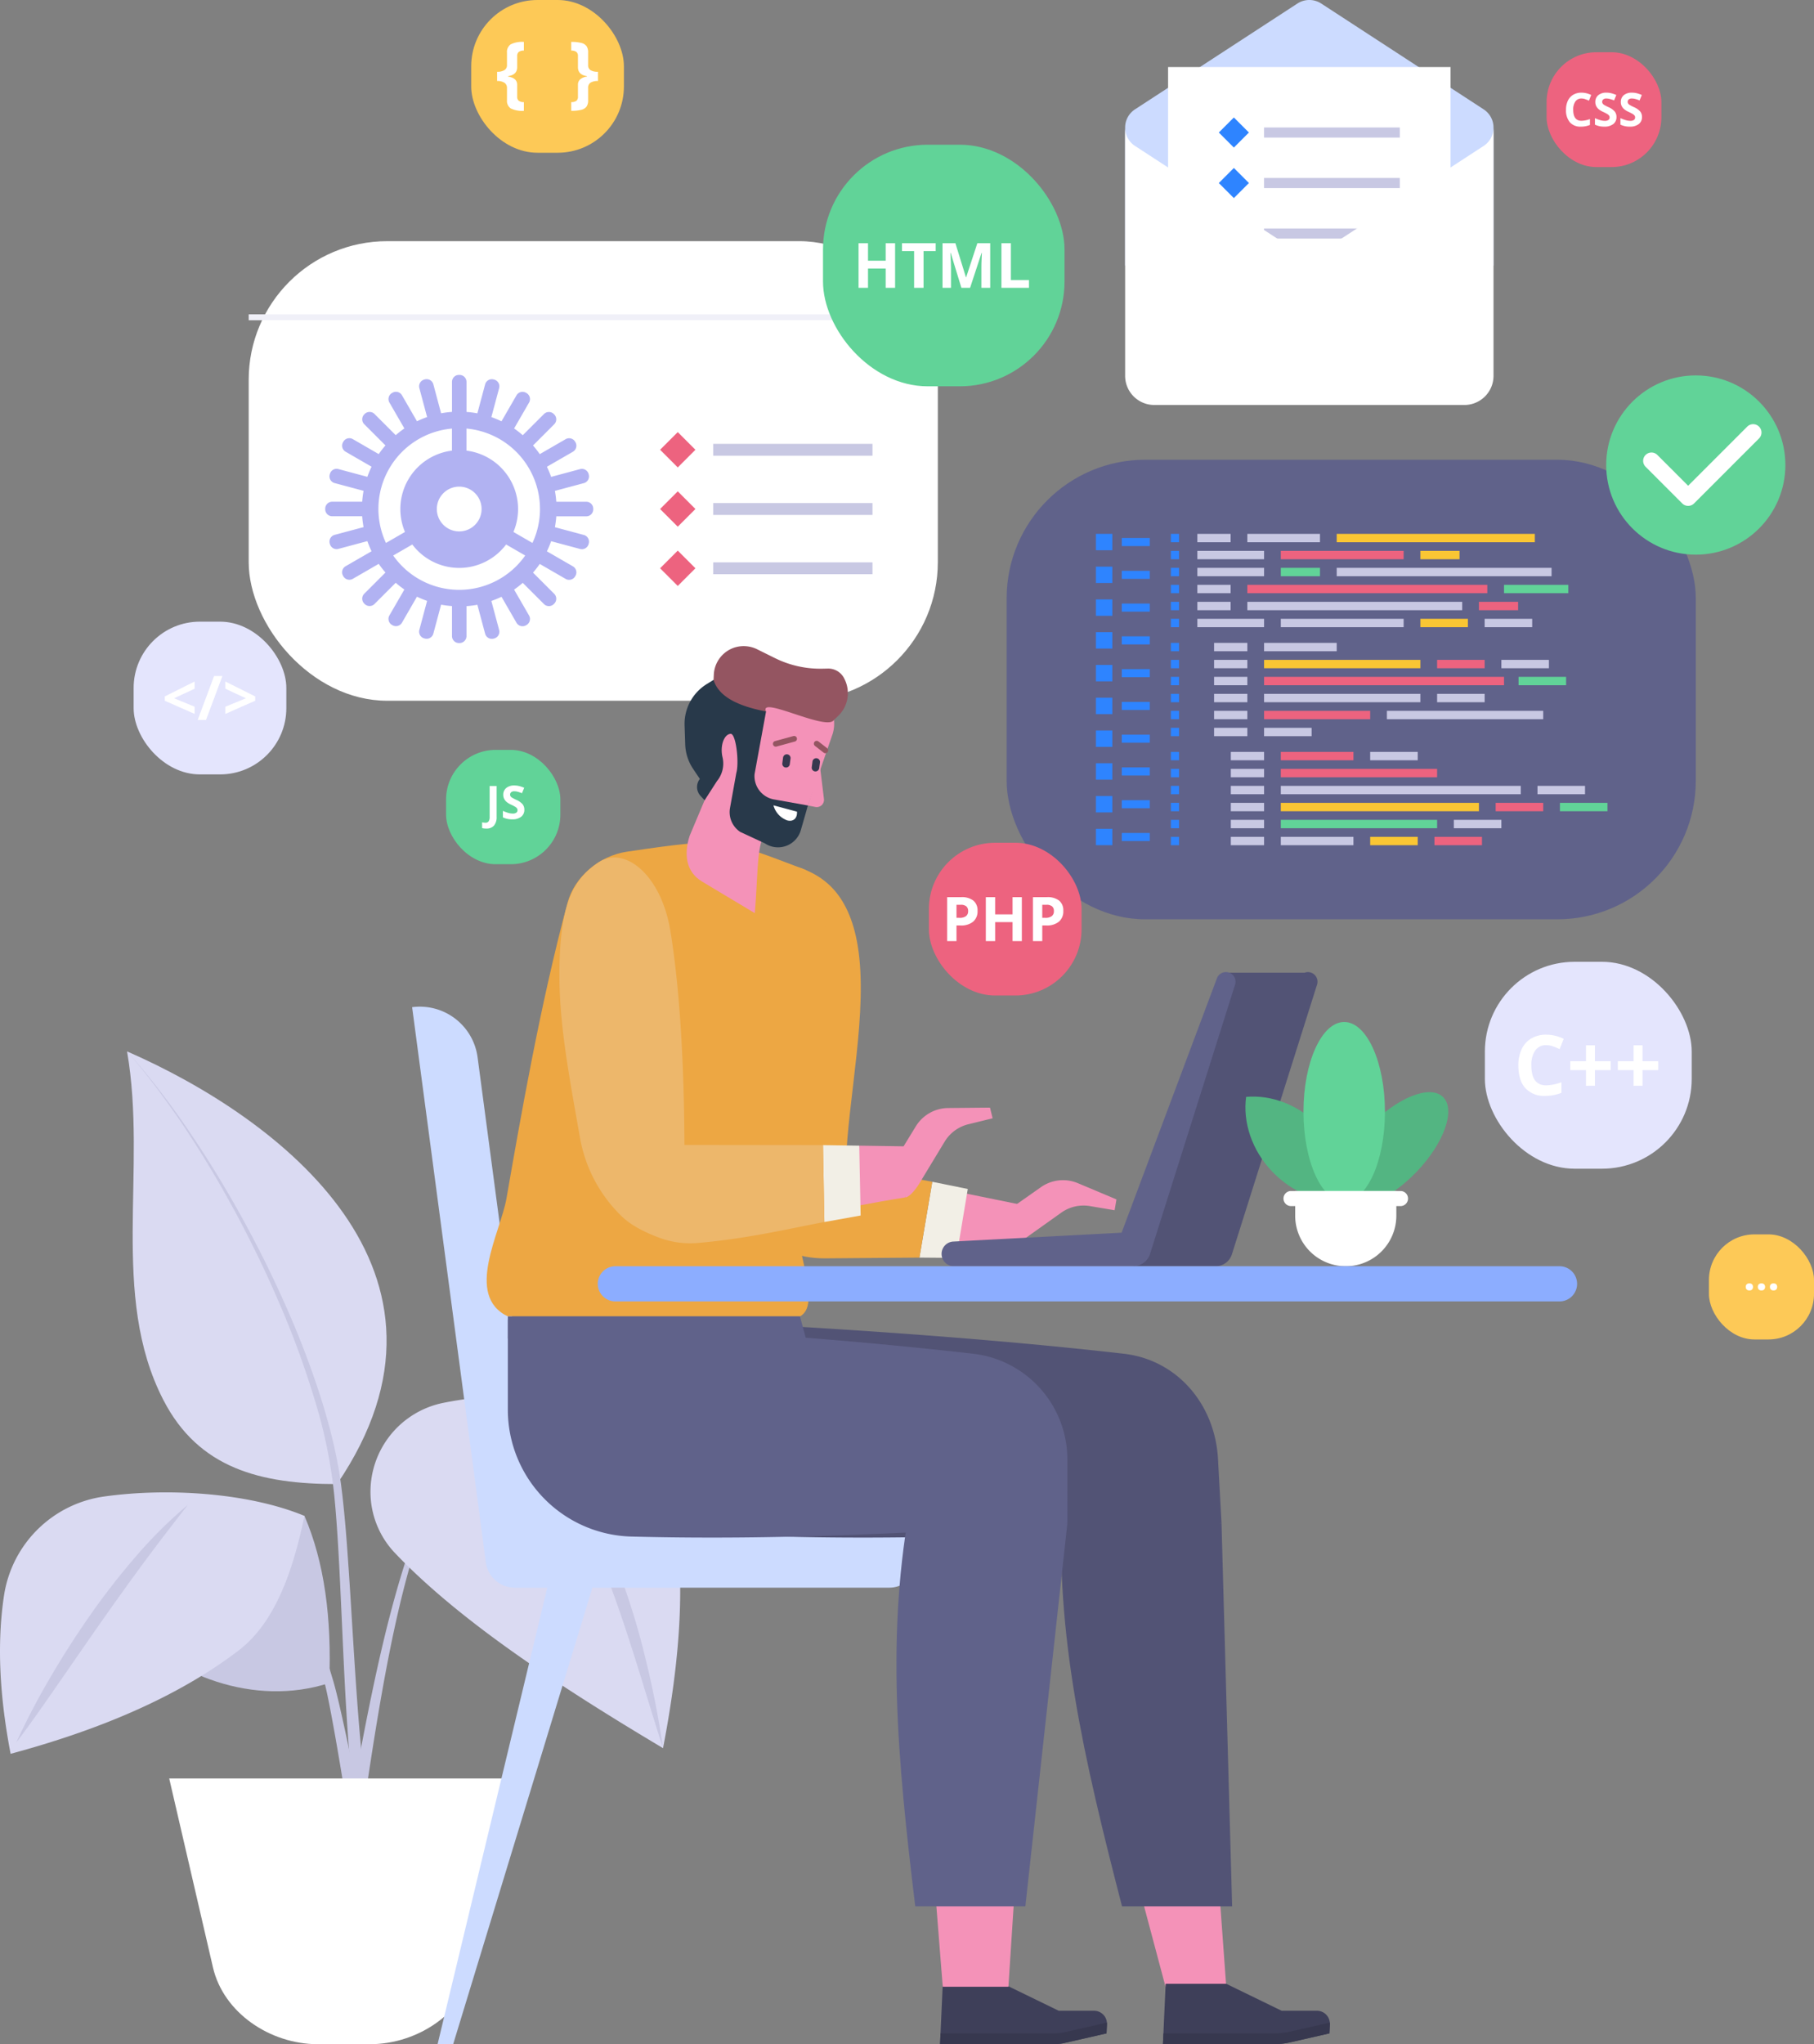 <svg xmlns="http://www.w3.org/2000/svg" width="553.35" height="623.354" viewBox="0 0 553.35 623.354">
  <rect x="0" y="0" width="553.35" height="623.354" fill="#808080" stroke="none"/>
  <g id="Group_2071" data-name="Group 2071" transform="translate(-866.385 -125.028)">
    <g id="Group_2032" data-name="Group 2032" transform="translate(866.385 445.64)">
      <path id="Path_7702" data-name="Path 7702" d="M1140.06,1338.278c1.863-10.178,3.77-20.362,5.9-30.505s4.48-20.25,7.314-30.233c1.419-4.99,2.958-9.949,4.7-14.84a144.239,144.239,0,0,1,5.935-14.4c1.13-2.338,2.354-4.634,3.688-6.864a58.82,58.82,0,0,1,4.4-6.429c.8-1.026,1.665-2,2.548-2.947a36.392,36.392,0,0,1,2.842-2.663,27.625,27.625,0,0,1,3.156-2.271,23.691,23.691,0,0,1,3.47-1.733,23.662,23.662,0,0,0-3.4,1.837,27.472,27.472,0,0,0-3.062,2.354,36.026,36.026,0,0,0-2.731,2.726c-.844.971-1.673,1.956-2.429,3a58.169,58.169,0,0,0-4.152,6.5c-1.25,2.248-2.389,4.559-3.435,6.91a143.089,143.089,0,0,0-5.429,14.454c-1.573,4.906-2.944,9.876-4.2,14.876-2.5,10-4.51,20.127-6.318,30.287s-3.38,20.369-4.917,30.591Z" transform="translate(-1032.336 -1112.882)" fill="#c8c8e3"/>
      <path id="Path_7703" data-name="Path 7703" d="M1212.762,1207.52a109.059,109.059,0,0,0-36.989,1,27.679,27.679,0,0,0-22.147,30c.013.125.027.249.042.374a27.035,27.035,0,0,0,7.326,15.48c19.324,20.31,49.019,39.978,81.726,59.458,5.451-28.295,7.345-54.466,2.285-76.481A38.969,38.969,0,0,0,1212.762,1207.52Z" transform="translate(-1040.466 -1101.363)" fill="#dadaf2"/>
      <path id="Path_7704" data-name="Path 7704" d="M1251.732,1225.4q.847.314,1.694.644l.849.329.824.385,1.645.792,1.591.9.8.452.763.505,1.526,1.021,1.465,1.106c.49.369.982.738,1.44,1.144a61.935,61.935,0,0,1,9.958,10.794,97.02,97.02,0,0,1,7.661,12.5c.565,1.081,1.122,2.167,1.636,3.271s1.057,2.2,1.547,3.309.994,2.222,1.453,3.347.946,2.24,1.382,3.373a221.771,221.771,0,0,1,8.726,27.693,287.764,287.764,0,0,1,5.616,28.4c-2.982-9.184-5.688-18.411-8.594-27.553-2.886-9.145-5.906-18.227-9.407-27.089a149.158,149.158,0,0,0-12.56-25.492,71.737,71.737,0,0,0-8.723-11.132c-.4-.442-.827-.845-1.257-1.252l-1.29-1.223-1.358-1.147-.68-.578-.709-.54-1.423-1.083-1.493-.99-.745-.505-.777-.453Q1252.512,1225.864,1251.732,1225.4Z" transform="translate(-1100.052 -1112.882)" fill="#c8c8e3"/>
      <path id="Path_7705" data-name="Path 7705" d="M1018.35,1299.388c6.084,14.065,8.368,31.247,7.56,50.967-22.915,7.438-48.015-2.466-62.069-18.207Z" transform="translate(-925.481 -1157.75)" fill="#c8c8e3"/>
      <path id="Path_7706" data-name="Path 7706" d="M1057.233,1382.849c-1.445-8.9-2.934-17.826-4.645-26.664-.441-2.2-.881-4.412-1.416-6.556l-.853-3.26c-.285-1.087-.6-2.163-.906-3.245-1.245-4.315-2.636-8.588-4.248-12.775a98.333,98.333,0,0,0-5.6-12.211c-.56-.968-1.093-1.955-1.7-2.894-.3-.472-.582-.957-.895-1.419l-.941-1.388a48.888,48.888,0,0,0-4.188-5.227,29.751,29.751,0,0,0-10.86-7.651,23.4,23.4,0,0,0-6.535-1.492,26.01,26.01,0,0,0-6.736.356,26.136,26.136,0,0,1,6.751-.6,23.741,23.741,0,0,1,6.689,1.275,26.615,26.615,0,0,1,6.113,3.066,35.945,35.945,0,0,1,5.285,4.363,49.935,49.935,0,0,1,4.477,5.189l1.012,1.383c.337.462.643.943.966,1.415.654.938,1.232,1.921,1.839,2.888a100,100,0,0,1,6.149,12.208c1.789,4.19,3.357,8.469,4.776,12.793.344,1.084.708,2.163,1.036,3.251l.982,3.267c.641,2.221,1.164,4.431,1.691,6.643,2.049,8.848,3.859,17.707,5.635,26.6Z" transform="translate(-952.08 -1156.785)" fill="#c8c8e3"/>
      <path id="Path_7707" data-name="Path 7707" d="M959.254,1288.351c-3.669,17.694-9.29,32.812-20.116,41.066-18.663,14.229-42.524,24.215-69.516,31.487-3.3-17.193-4.272-33.432-2-48.344a35.907,35.907,0,0,1,30.605-30.128C917.7,1279.721,942.24,1281.318,959.254,1288.351Z" transform="translate(-866.385 -1146.712)" fill="#dadaf2"/>
      <path id="Path_7708" data-name="Path 7708" d="M931.248,1290.888c-4.629,5.923-9.171,11.814-13.588,17.8s-8.741,12.031-13.013,18.123-8.5,12.221-12.748,18.353-8.519,12.266-13.041,18.273a224.106,224.106,0,0,1,10.431-19.936q5.677-9.71,12.137-18.949a220.872,220.872,0,0,1,13.828-17.792A137.519,137.519,0,0,1,931.248,1290.888Z" transform="translate(-873.948 -1152.595)" fill="#c8c8e3"/>
      <path id="Path_7709" data-name="Path 7709" d="M1028.907,1071.494c-23.36,0-42.225-4.759-52.991-25.664-16.425-31.891-4.817-70.161-11.066-106.279C1011.467,959.9,1072.876,1006.838,1028.907,1071.494Z" transform="translate(-926.092 -939.552)" fill="#dadaf2"/>
      <path id="Path_7710" data-name="Path 7710" d="M964.85,939.552c3.4,3.754,6.62,7.663,9.719,11.667s6.084,8.1,8.932,12.29,5.611,8.437,8.267,12.752,5.2,8.7,7.668,13.126q3.674,6.656,7.09,13.453,3.387,6.809,6.495,13.757a275.453,275.453,0,0,1,10.893,28.434c1.534,4.847,2.912,9.75,4.053,14.718l.8,3.74.7,3.765c.211,1.26.388,2.527.584,3.791.172,1.264.313,2.527.471,3.791.572,5.055,1.026,10.113,1.4,15.17s.716,10.113,1.034,15.167c.636,10.108,1.219,20.21,1.937,30.292s1.571,20.145,2.816,30.129l-3.909.466c-2.162-20.253-2.832-40.512-3.792-60.725-.235-5.053-.485-10.1-.786-15.145s-.662-10.077-1.146-15.088a149.753,149.753,0,0,0-6.045-29.491,273.714,273.714,0,0,0-10.366-28.424q-2.979-6.964-6.246-13.8-3.293-6.826-6.849-13.524-3.586-6.68-7.436-13.215-3.871-6.521-8.044-12.859c-2.775-4.228-5.694-8.361-8.719-12.415S968.184,943.361,964.85,939.552Z" transform="translate(-926.092 -939.552)" fill="#c8c8e3"/>
      <path id="Path_7711" data-name="Path 7711" d="M1058.757,1583.862H1042.9c-14.694,0-28.839-9.639-32.025-23.394l-13.35-57.626h106.6l-13.349,57.626C1087.6,1574.223,1073.451,1583.862,1058.757,1583.862Z" transform="translate(-945.907 -1281.12)" fill="#fff"/>
    </g>
    <g id="Group_2056" data-name="Group 2056" transform="translate(907.151 125.028)">
      <g id="Group_2034" data-name="Group 2034" transform="translate(35.097 73.541)">
        <rect id="Rectangle_988" data-name="Rectangle 988" width="210.215" height="140.143" rx="42.267" transform="translate(210.215 140.143) rotate(180)" fill="#fff"/>
        <rect id="Rectangle_989" data-name="Rectangle 989" width="210.214" height="1.807" transform="translate(0 22.311)" fill="#f0f0f8"/>
        <path id="Path_7712" data-name="Path 7712" d="M1198.029,454.16h-9.153a29.734,29.734,0,0,0-.422-3.319l8.827-2.365a2.124,2.124,0,0,0,1.5-2.6l-.046-.172a2.124,2.124,0,0,0-2.6-1.5l-8.836,2.368a29.472,29.472,0,0,0-1.284-3.089l7.926-4.576a2.123,2.123,0,0,0,.777-2.9l-.089-.155a2.123,2.123,0,0,0-2.9-.777l-7.9,4.564a29.762,29.762,0,0,0-2.053-2.645l6.468-6.468a2.123,2.123,0,0,0,0-3l-.126-.126a2.123,2.123,0,0,0-3,0l-6.468,6.468a29.8,29.8,0,0,0-2.645-2.054l4.563-7.9a2.123,2.123,0,0,0-.777-2.9l-.155-.089a2.123,2.123,0,0,0-2.9.777l-4.576,7.926a29.388,29.388,0,0,0-3.089-1.283l2.368-8.837a2.124,2.124,0,0,0-1.5-2.6l-.172-.046a2.123,2.123,0,0,0-2.6,1.5l-2.365,8.827a29.848,29.848,0,0,0-3.319-.422V417.6a2.123,2.123,0,0,0-2.124-2.123h-.179a2.123,2.123,0,0,0-2.123,2.123v9.153a29.852,29.852,0,0,0-3.319.422l-2.365-8.827a2.124,2.124,0,0,0-2.6-1.5l-.173.046a2.124,2.124,0,0,0-1.5,2.6l2.368,8.837a29.484,29.484,0,0,0-3.089,1.283l-4.576-7.926a2.123,2.123,0,0,0-2.9-.777l-.155.089a2.124,2.124,0,0,0-.777,2.9l4.564,7.9a29.792,29.792,0,0,0-2.644,2.054l-6.468-6.468a2.123,2.123,0,0,0-3,0l-.126.126a2.123,2.123,0,0,0,0,3l6.468,6.468a29.836,29.836,0,0,0-2.054,2.645l-7.9-4.564a2.123,2.123,0,0,0-2.9.777l-.089.155a2.123,2.123,0,0,0,.777,2.9l7.926,4.576a29.522,29.522,0,0,0-1.283,3.089l-8.836-2.368a2.124,2.124,0,0,0-2.6,1.5l-.047.172a2.123,2.123,0,0,0,1.5,2.6l8.827,2.365a29.763,29.763,0,0,0-.422,3.319h-9.153a2.124,2.124,0,0,0-2.124,2.124v.179a2.123,2.123,0,0,0,2.124,2.123h9.152a29.766,29.766,0,0,0,.422,3.319l-8.827,2.365a2.124,2.124,0,0,0-1.5,2.6l.047.173a2.124,2.124,0,0,0,2.6,1.5l8.836-2.368a29.514,29.514,0,0,0,1.283,3.089l-7.926,4.576a2.123,2.123,0,0,0-.777,2.9l.089.155a2.123,2.123,0,0,0,2.9.777l7.9-4.564a29.835,29.835,0,0,0,2.054,2.644l-6.468,6.468a2.123,2.123,0,0,0,0,3l.126.126a2.124,2.124,0,0,0,3,0l6.468-6.468a29.79,29.79,0,0,0,2.644,2.054l-4.564,7.9a2.124,2.124,0,0,0,.777,2.9l.155.089a2.123,2.123,0,0,0,2.9-.777l4.576-7.926a29.55,29.55,0,0,0,3.089,1.283l-2.368,8.836a2.124,2.124,0,0,0,1.5,2.6l.173.046a2.124,2.124,0,0,0,2.6-1.5l2.365-8.827a29.759,29.759,0,0,0,3.319.422v9.152a2.123,2.123,0,0,0,2.123,2.124h.179a2.124,2.124,0,0,0,2.124-2.124V485.99a29.755,29.755,0,0,0,3.319-.422l2.365,8.827a2.123,2.123,0,0,0,2.6,1.5l.172-.046a2.124,2.124,0,0,0,1.5-2.6l-2.368-8.836a29.492,29.492,0,0,0,3.089-1.283l4.576,7.926a2.123,2.123,0,0,0,2.9.777l.155-.089a2.123,2.123,0,0,0,.777-2.9l-4.563-7.9a29.794,29.794,0,0,0,2.645-2.054l6.468,6.468a2.124,2.124,0,0,0,3,0l.126-.126a2.123,2.123,0,0,0,0-3l-6.468-6.468a29.761,29.761,0,0,0,2.053-2.644l7.9,4.564a2.123,2.123,0,0,0,2.9-.777l.089-.155a2.123,2.123,0,0,0-.777-2.9l-7.926-4.576a29.463,29.463,0,0,0,1.284-3.089l8.836,2.368a2.124,2.124,0,0,0,2.6-1.5l.046-.173a2.124,2.124,0,0,0-1.5-2.6l-8.827-2.365a29.709,29.709,0,0,0,.422-3.319h9.153a2.123,2.123,0,0,0,2.123-2.123v-.179A2.123,2.123,0,0,0,1198.029,454.16Zm-14.125,2.213a24.506,24.506,0,0,1-2.3,10.346l-5.805-3.352a17.952,17.952,0,0,0-14.327-24.8v-6.73A24.638,24.638,0,0,1,1183.9,456.373Zm-17.819,0a6.826,6.826,0,1,1-6.826-6.826A6.826,6.826,0,0,1,1166.085,456.373Zm-9.038-24.533v6.73a17.951,17.951,0,0,0-14.327,24.8l-5.805,3.352a24.591,24.591,0,0,1,20.132-34.879Zm2.213,49.178a24.6,24.6,0,0,1-20.135-10.464l5.829-3.365a17.9,17.9,0,0,0,28.613,0l5.829,3.365A24.6,24.6,0,0,1,1159.259,481.018Z" transform="translate(-1095.045 -374.694)" fill="#b1b2f2"/>
        <g id="Group_2033" data-name="Group 2033" transform="translate(125.493 58.219)">
          <rect id="Rectangle_990" data-name="Rectangle 990" width="48.59" height="3.614" transform="translate(16.201 3.583)" fill="#c8c8e3"/>
          <rect id="Rectangle_991" data-name="Rectangle 991" width="7.623" height="7.623" transform="translate(0 5.39) rotate(-45)" fill="#ed637f"/>
          <rect id="Rectangle_992" data-name="Rectangle 992" width="48.59" height="3.614" transform="translate(16.201 21.653)" fill="#c8c8e3"/>
          <rect id="Rectangle_993" data-name="Rectangle 993" width="7.623" height="7.623" transform="translate(0 23.46) rotate(-45)" fill="#ed637f"/>
          <rect id="Rectangle_994" data-name="Rectangle 994" width="48.59" height="3.614" transform="translate(16.201 39.723)" fill="#c8c8e3"/>
          <rect id="Rectangle_995" data-name="Rectangle 995" width="7.623" height="7.623" transform="translate(0 41.53) rotate(-45)" fill="#ed637f"/>
        </g>
      </g>
      <g id="Group_2036" data-name="Group 2036" transform="translate(266.308 140.194)">
        <rect id="Rectangle_996" data-name="Rectangle 996" width="210.215" height="140.143" rx="42.267" fill="#60628a"/>
        <g id="Group_2035" data-name="Group 2035" transform="translate(27.24 22.602)">
          <rect id="Rectangle_997" data-name="Rectangle 997" width="10.145" height="2.552" transform="translate(30.932)" fill="#c8c8e3"/>
          <rect id="Rectangle_998" data-name="Rectangle 998" width="22.157" height="2.552" transform="translate(46.181)" fill="#c8c8e3"/>
          <rect id="Rectangle_999" data-name="Rectangle 999" width="20.353" height="2.552" transform="translate(30.932 5.181)" fill="#c8c8e3"/>
          <rect id="Rectangle_1000" data-name="Rectangle 1000" width="37.469" height="2.552" transform="translate(56.389 5.181)" fill="#ed637f"/>
          <rect id="Rectangle_1001" data-name="Rectangle 1001" width="20.353" height="2.552" transform="translate(30.932 10.362)" fill="#c8c8e3"/>
          <rect id="Rectangle_1002" data-name="Rectangle 1002" width="11.95" height="2.552" transform="translate(56.389 10.362)" fill="#61d398"/>
          <rect id="Rectangle_1003" data-name="Rectangle 1003" width="11.95" height="2.552" transform="translate(98.962 5.181)" fill="#fac634"/>
          <rect id="Rectangle_1004" data-name="Rectangle 1004" width="19.606" height="2.552" transform="translate(124.482 15.542)" fill="#61d398"/>
          <rect id="Rectangle_1005" data-name="Rectangle 1005" width="11.95" height="2.552" transform="translate(116.826 20.723)" fill="#ed637f"/>
          <rect id="Rectangle_1006" data-name="Rectangle 1006" width="10.145" height="2.552" transform="translate(30.932 15.542)" fill="#c8c8e3"/>
          <rect id="Rectangle_1007" data-name="Rectangle 1007" width="73.196" height="2.552" transform="translate(46.181 15.542)" fill="#ed637f"/>
          <rect id="Rectangle_1008" data-name="Rectangle 1008" width="10.145" height="2.552" transform="translate(30.932 20.723)" fill="#c8c8e3"/>
          <rect id="Rectangle_1009" data-name="Rectangle 1009" width="65.54" height="2.552" transform="translate(46.181 20.723)" fill="#c8c8e3"/>
          <rect id="Rectangle_1010" data-name="Rectangle 1010" width="65.54" height="2.552" transform="translate(73.443 10.362)" fill="#c8c8e3"/>
          <rect id="Rectangle_1011" data-name="Rectangle 1011" width="20.353" height="2.552" transform="translate(30.932 25.904)" fill="#c8c8e3"/>
          <rect id="Rectangle_1012" data-name="Rectangle 1012" width="37.469" height="2.552" transform="translate(56.389 25.904)" fill="#c8c8e3"/>
          <rect id="Rectangle_1013" data-name="Rectangle 1013" width="2.49" height="2.552" transform="translate(22.85)" fill="#2e84ff"/>
          <rect id="Rectangle_1014" data-name="Rectangle 1014" width="2.49" height="2.552" transform="translate(22.85 5.181)" fill="#2e84ff"/>
          <rect id="Rectangle_1015" data-name="Rectangle 1015" width="2.49" height="2.552" transform="translate(22.85 10.362)" fill="#2e84ff"/>
          <rect id="Rectangle_1016" data-name="Rectangle 1016" width="2.49" height="2.552" transform="translate(22.85 15.542)" fill="#2e84ff"/>
          <rect id="Rectangle_1017" data-name="Rectangle 1017" width="2.49" height="2.552" transform="translate(22.85 20.723)" fill="#2e84ff"/>
          <rect id="Rectangle_1018" data-name="Rectangle 1018" width="2.49" height="2.552" transform="translate(22.85 25.904)" fill="#2e84ff"/>
          <rect id="Rectangle_1019" data-name="Rectangle 1019" width="10.145" height="2.552" transform="translate(36.036 33.243)" fill="#c8c8e3"/>
          <rect id="Rectangle_1020" data-name="Rectangle 1020" width="22.157" height="2.552" transform="translate(51.285 33.243)" fill="#c8c8e3"/>
          <rect id="Rectangle_1021" data-name="Rectangle 1021" width="10.145" height="2.552" transform="translate(36.036 38.423)" fill="#c8c8e3"/>
          <rect id="Rectangle_1022" data-name="Rectangle 1022" width="47.677" height="2.552" transform="translate(51.285 38.423)" fill="#fac634"/>
          <rect id="Rectangle_1023" data-name="Rectangle 1023" width="10.145" height="2.552" transform="translate(36.036 43.603)" fill="#c8c8e3"/>
          <rect id="Rectangle_1024" data-name="Rectangle 1024" width="73.196" height="2.552" transform="translate(51.285 43.603)" fill="#ed637f"/>
          <rect id="Rectangle_1025" data-name="Rectangle 1025" width="10.145" height="2.552" transform="translate(36.036 48.785)" fill="#c8c8e3"/>
          <rect id="Rectangle_1026" data-name="Rectangle 1026" width="47.677" height="2.552" transform="translate(51.285 48.785)" fill="#c8c8e3"/>
          <rect id="Rectangle_1027" data-name="Rectangle 1027" width="10.145" height="2.552" transform="translate(36.036 53.966)" fill="#c8c8e3"/>
          <rect id="Rectangle_1028" data-name="Rectangle 1028" width="32.365" height="2.552" transform="translate(51.285 53.966)" fill="#ed637f"/>
          <rect id="Rectangle_1029" data-name="Rectangle 1029" width="10.145" height="2.552" transform="translate(36.036 59.147)" fill="#c8c8e3"/>
          <rect id="Rectangle_1030" data-name="Rectangle 1030" width="14.502" height="2.552" transform="translate(51.285 59.147)" fill="#c8c8e3"/>
          <rect id="Rectangle_1031" data-name="Rectangle 1031" width="14.502" height="2.552" transform="translate(98.962 25.904)" fill="#fac634"/>
          <rect id="Rectangle_1032" data-name="Rectangle 1032" width="14.502" height="2.552" transform="translate(118.568 25.904)" fill="#c8c8e3"/>
          <rect id="Rectangle_1033" data-name="Rectangle 1033" width="14.502" height="2.552" transform="translate(128.912 43.603)" fill="#61d398"/>
          <rect id="Rectangle_1034" data-name="Rectangle 1034" width="14.502" height="2.552" transform="translate(104.066 48.785)" fill="#c8c8e3"/>
          <rect id="Rectangle_1035" data-name="Rectangle 1035" width="14.502" height="2.552" transform="translate(83.651 66.485)" fill="#c8c8e3"/>
          <rect id="Rectangle_1036" data-name="Rectangle 1036" width="14.502" height="2.552" transform="translate(134.689 76.846)" fill="#c8c8e3"/>
          <rect id="Rectangle_1037" data-name="Rectangle 1037" width="14.502" height="2.552" transform="translate(121.93 82.027)" fill="#ed637f"/>
          <rect id="Rectangle_1038" data-name="Rectangle 1038" width="14.502" height="2.552" transform="translate(109.17 87.208)" fill="#c8c8e3"/>
          <rect id="Rectangle_1039" data-name="Rectangle 1039" width="14.502" height="2.552" transform="translate(83.651 92.388)" fill="#fac634"/>
          <rect id="Rectangle_1040" data-name="Rectangle 1040" width="14.502" height="2.552" transform="translate(103.256 92.388)" fill="#ed637f"/>
          <rect id="Rectangle_1041" data-name="Rectangle 1041" width="14.502" height="2.552" transform="translate(141.535 82.027)" fill="#61d398"/>
          <rect id="Rectangle_1042" data-name="Rectangle 1042" width="14.502" height="2.552" transform="translate(104.066 38.423)" fill="#ed637f"/>
          <rect id="Rectangle_1043" data-name="Rectangle 1043" width="14.502" height="2.552" transform="translate(123.672 38.423)" fill="#c8c8e3"/>
          <rect id="Rectangle_1044" data-name="Rectangle 1044" width="2.49" height="2.552" transform="translate(22.85 33.243)" fill="#2e84ff"/>
          <rect id="Rectangle_1045" data-name="Rectangle 1045" width="2.49" height="2.552" transform="translate(22.85 38.423)" fill="#2e84ff"/>
          <rect id="Rectangle_1046" data-name="Rectangle 1046" width="2.49" height="2.552" transform="translate(22.85 43.603)" fill="#2e84ff"/>
          <rect id="Rectangle_1047" data-name="Rectangle 1047" width="2.49" height="2.552" transform="translate(22.85 48.785)" fill="#2e84ff"/>
          <rect id="Rectangle_1048" data-name="Rectangle 1048" width="2.49" height="2.552" transform="translate(22.85 53.966)" fill="#2e84ff"/>
          <rect id="Rectangle_1049" data-name="Rectangle 1049" width="2.49" height="2.552" transform="translate(22.85 59.147)" fill="#2e84ff"/>
          <rect id="Rectangle_1050" data-name="Rectangle 1050" width="10.145" height="2.552" transform="translate(41.14 66.485)" fill="#c8c8e3"/>
          <rect id="Rectangle_1051" data-name="Rectangle 1051" width="22.157" height="2.552" transform="translate(56.389 66.485)" fill="#ed637f"/>
          <rect id="Rectangle_1052" data-name="Rectangle 1052" width="10.145" height="2.552" transform="translate(41.14 71.665)" fill="#c8c8e3"/>
          <rect id="Rectangle_1053" data-name="Rectangle 1053" width="47.677" height="2.552" transform="translate(56.389 71.665)" fill="#ed637f"/>
          <rect id="Rectangle_1054" data-name="Rectangle 1054" width="10.145" height="2.552" transform="translate(41.14 76.846)" fill="#c8c8e3"/>
          <rect id="Rectangle_1055" data-name="Rectangle 1055" width="73.196" height="2.552" transform="translate(56.389 76.846)" fill="#c8c8e3"/>
          <rect id="Rectangle_1056" data-name="Rectangle 1056" width="10.145" height="2.552" transform="translate(41.14 82.027)" fill="#c8c8e3"/>
          <rect id="Rectangle_1057" data-name="Rectangle 1057" width="60.436" height="2.552" transform="translate(56.389 82.027)" fill="#fac634"/>
          <rect id="Rectangle_1058" data-name="Rectangle 1058" width="60.436" height="2.552" transform="translate(73.443)" fill="#fac634"/>
          <rect id="Rectangle_1059" data-name="Rectangle 1059" width="10.145" height="2.552" transform="translate(41.14 87.208)" fill="#c8c8e3"/>
          <rect id="Rectangle_1060" data-name="Rectangle 1060" width="47.677" height="2.552" transform="translate(56.389 87.208)" fill="#61d398"/>
          <rect id="Rectangle_1061" data-name="Rectangle 1061" width="47.677" height="2.552" transform="translate(88.754 53.966)" fill="#c8c8e3"/>
          <rect id="Rectangle_1062" data-name="Rectangle 1062" width="10.145" height="2.552" transform="translate(41.14 92.388)" fill="#c8c8e3"/>
          <rect id="Rectangle_1063" data-name="Rectangle 1063" width="22.157" height="2.552" transform="translate(56.389 92.388)" fill="#c8c8e3"/>
          <rect id="Rectangle_1064" data-name="Rectangle 1064" width="2.49" height="2.552" transform="translate(22.85 66.485)" fill="#2e84ff"/>
          <rect id="Rectangle_1065" data-name="Rectangle 1065" width="2.49" height="2.552" transform="translate(22.85 71.665)" fill="#2e84ff"/>
          <rect id="Rectangle_1066" data-name="Rectangle 1066" width="2.49" height="2.552" transform="translate(22.85 76.846)" fill="#2e84ff"/>
          <rect id="Rectangle_1067" data-name="Rectangle 1067" width="2.49" height="2.552" transform="translate(22.85 82.027)" fill="#2e84ff"/>
          <rect id="Rectangle_1068" data-name="Rectangle 1068" width="2.49" height="2.552" transform="translate(22.85 87.208)" fill="#2e84ff"/>
          <rect id="Rectangle_1069" data-name="Rectangle 1069" width="2.49" height="2.552" transform="translate(22.85 92.388)" fill="#2e84ff"/>
          <path id="Path_7713" data-name="Path 7713" d="M1715.721,543.611h5v-5h-5Zm7.88-3.729v2.461h8.536v-2.461Zm-7.88,13.723h5v-5h-5Zm7.88-1.268h8.536v-2.461H1723.6Zm-7.88,11.262h5v-5h-5Zm7.88-1.268h8.536v-2.461H1723.6Zm-7.88,11.261h5v-5h-5Zm7.88-1.268h8.536v-2.461H1723.6Zm-7.88,11.262h5v-5h-5Zm7.88-1.268h8.536v-2.461H1723.6Zm-7.88,11.262h5v-5h-5Zm7.88-1.268h8.536V589.85H1723.6Zm-7.88,11.261h5v-5h-5Zm7.88-1.268h8.536v-2.461H1723.6Zm-7.88,11.262h5v-5h-5Zm7.88-1.268h8.536v-2.461H1723.6Zm-7.88,11.261h5v-5h-5Zm7.88-1.268h8.536v-2.461H1723.6Zm-7.88,11.262h5v-5h-5Zm7.88-1.268h8.536v-2.461H1723.6Z" transform="translate(-1715.721 -538.614)" fill="#2e84ff"/>
        </g>
      </g>
      <g id="Group_2038" data-name="Group 2038" transform="translate(302.448)">
        <path id="Path_7714" data-name="Path 7714" d="M1847.674,158.359l-49.514-32.25a6.672,6.672,0,0,0-7.284,0l-49.514,32.25a6.621,6.621,0,0,0-3.031,5.591v42.043h112.375V163.951A6.622,6.622,0,0,0,1847.674,158.359Z" transform="translate(-1738.331 -125.028)" fill="#ccdbff"/>
        <rect id="Rectangle_1070" data-name="Rectangle 1070" width="86.17" height="98.454" transform="translate(13.102 20.448)" fill="#fff"/>
        <g id="Group_2037" data-name="Group 2037" transform="translate(28.574 35.816)">
          <rect id="Rectangle_1071" data-name="Rectangle 1071" width="41.417" height="3.08" transform="translate(13.809 3.054)" fill="#c8c8e3"/>
          <rect id="Rectangle_1072" data-name="Rectangle 1072" width="6.497" height="6.497" transform="translate(0 4.594) rotate(-45)" fill="#2e84ff"/>
          <rect id="Rectangle_1073" data-name="Rectangle 1073" width="41.417" height="3.08" transform="translate(13.809 18.456)" fill="#c8c8e3"/>
          <rect id="Rectangle_1074" data-name="Rectangle 1074" width="6.497" height="6.497" transform="translate(0 19.996) rotate(-45)" fill="#2e84ff"/>
          <rect id="Rectangle_1075" data-name="Rectangle 1075" width="41.417" height="3.08" transform="translate(13.809 33.858)" fill="#c8c8e3"/>
          <rect id="Rectangle_1076" data-name="Rectangle 1076" width="6.497" height="6.497" transform="translate(0 35.399) rotate(-45)" fill="#2e84ff"/>
        </g>
        <path id="Path_7715" data-name="Path 7715" d="M1847.674,229.5l-49.514,32.25a6.674,6.674,0,0,1-7.284,0l-49.514-32.25a6.622,6.622,0,0,1-3.031-5.592v75.682a8.894,8.894,0,0,0,8.894,8.894h94.587a8.894,8.894,0,0,0,8.894-8.894V223.912A6.623,6.623,0,0,1,1847.674,229.5Z" transform="translate(-1738.331 -184.989)" fill="#fff"/>
      </g>
      <g id="Group_2039" data-name="Group 2039" transform="translate(449.194 114.477)">
        <circle id="Ellipse_12435" data-name="Ellipse 12435" cx="27.329" cy="27.329" r="27.329" fill="#61d398"/>
        <path id="Path_7716" data-name="Path 7716" d="M2153.463,478.559a2.534,2.534,0,0,1-1.8-.744L2140.452,466.6a2.542,2.542,0,0,1,3.595-3.594l9.416,9.417,18.027-18.028a2.542,2.542,0,1,1,3.6,3.595l-19.825,19.825A2.533,2.533,0,0,1,2153.463,478.559Z" transform="translate(-2128.464 -438.775)" fill="#fff"/>
      </g>
      <g id="Group_2041" data-name="Group 2041" transform="translate(412.189 293.289)">
        <rect id="Rectangle_1077" data-name="Rectangle 1077" width="63.093" height="63.093" rx="27.369" fill="#e4e5fd"/>
        <g id="Group_2040" data-name="Group 2040" transform="translate(10.206 22.212)">
          <path id="Path_7717" data-name="Path 7717" d="M2051.581,929.772a3.924,3.924,0,0,0-3.366,1.634,7.6,7.6,0,0,0-1.193,4.553q0,6.074,4.559,6.074a14.415,14.415,0,0,0,4.633-.957v3.23a12.873,12.873,0,0,1-4.994.932,7.615,7.615,0,0,1-6.062-2.4q-2.1-2.4-2.1-6.9a11.255,11.255,0,0,1,1.031-4.962,7.451,7.451,0,0,1,2.962-3.267,8.764,8.764,0,0,1,4.528-1.137,12.227,12.227,0,0,1,5.317,1.28l-1.242,3.13a20.744,20.744,0,0,0-2.05-.845A6.107,6.107,0,0,0,2051.581,929.772Z" transform="translate(-2043.059 -926.567)" fill="#fff"/>
          <path id="Path_7718" data-name="Path 7718" d="M2088.071,942.4h-4.807v-2.72h4.807v-4.845h2.721v4.845h4.807v2.72h-4.807v4.782h-2.721Z" transform="translate(-2067.438 -931.581)" fill="#fff"/>
          <path id="Path_7719" data-name="Path 7719" d="M2124.963,942.4h-4.807v-2.72h4.807v-4.845h2.721v4.845h4.807v2.72h-4.807v4.782h-2.721Z" transform="translate(-2089.809 -931.581)" fill="#fff"/>
        </g>
      </g>
      <g id="Group_2043" data-name="Group 2043" transform="translate(431.013 15.927)">
        <rect id="Rectangle_1078" data-name="Rectangle 1078" width="35.019" height="35.019" rx="15.191" fill="#ed637f"/>
        <g id="Group_2042" data-name="Group 2042" transform="translate(5.923 12.328)">
          <path id="Path_7720" data-name="Path 7720" d="M2084.73,198.59a2.179,2.179,0,0,0-1.869.907,4.219,4.219,0,0,0-.662,2.527q0,3.371,2.53,3.371a8,8,0,0,0,2.572-.531v1.793a7.138,7.138,0,0,1-2.771.517,4.227,4.227,0,0,1-3.365-1.334,5.649,5.649,0,0,1-1.165-3.83,6.249,6.249,0,0,1,.572-2.755,4.139,4.139,0,0,1,1.644-1.813,4.866,4.866,0,0,1,2.513-.631,6.783,6.783,0,0,1,2.951.71l-.689,1.737a11.638,11.638,0,0,0-1.138-.469A3.389,3.389,0,0,0,2084.73,198.59Z" transform="translate(-2080 -196.811)" fill="#fff"/>
          <path id="Path_7721" data-name="Path 7721" d="M2108.991,204.237a2.606,2.606,0,0,1-.982,2.151,4.269,4.269,0,0,1-2.733.786,6.419,6.419,0,0,1-2.855-.607v-1.986a11.75,11.75,0,0,0,1.727.641,5.115,5.115,0,0,0,1.293.186,1.84,1.84,0,0,0,1.079-.269.92.92,0,0,0,.375-.8.881.881,0,0,0-.165-.527,1.841,1.841,0,0,0-.486-.444,12.461,12.461,0,0,0-1.307-.683,6.185,6.185,0,0,1-1.386-.834,3.132,3.132,0,0,1-.738-.931,2.659,2.659,0,0,1-.276-1.241,2.606,2.606,0,0,1,.907-2.1,3.766,3.766,0,0,1,2.506-.766,5.922,5.922,0,0,1,1.5.186,10.319,10.319,0,0,1,1.493.524l-.69,1.661a10.126,10.126,0,0,0-1.334-.462,4.293,4.293,0,0,0-1.037-.131,1.375,1.375,0,0,0-.931.283.933.933,0,0,0-.324.738.914.914,0,0,0,.131.493,1.436,1.436,0,0,0,.417.407,12.952,12.952,0,0,0,1.355.707,5.4,5.4,0,0,1,1.938,1.355A2.643,2.643,0,0,1,2108.991,204.237Z" transform="translate(-2093.595 -196.811)" fill="#fff"/>
          <path id="Path_7722" data-name="Path 7722" d="M2128.749,204.237a2.605,2.605,0,0,1-.983,2.151,4.268,4.268,0,0,1-2.733.786,6.418,6.418,0,0,1-2.855-.607v-1.986a11.769,11.769,0,0,0,1.727.641,5.118,5.118,0,0,0,1.293.186,1.843,1.843,0,0,0,1.08-.269.921.921,0,0,0,.375-.8.883.883,0,0,0-.165-.527,1.843,1.843,0,0,0-.486-.444,12.371,12.371,0,0,0-1.307-.683,6.179,6.179,0,0,1-1.386-.834,3.123,3.123,0,0,1-.738-.931,2.653,2.653,0,0,1-.276-1.241,2.6,2.6,0,0,1,.907-2.1,3.764,3.764,0,0,1,2.506-.766,5.92,5.92,0,0,1,1.5.186,10.281,10.281,0,0,1,1.493.524l-.69,1.661a10.126,10.126,0,0,0-1.334-.462,4.291,4.291,0,0,0-1.038-.131,1.375,1.375,0,0,0-.931.283.934.934,0,0,0-.324.738.912.912,0,0,0,.131.493,1.433,1.433,0,0,0,.417.407,12.98,12.98,0,0,0,1.355.707,5.393,5.393,0,0,1,1.937,1.355A2.642,2.642,0,0,1,2128.749,204.237Z" transform="translate(-2105.576 -196.811)" fill="#fff"/>
        </g>
      </g>
      <g id="Group_2045" data-name="Group 2045" transform="translate(210.288 44.129)">
        <rect id="Rectangle_1079" data-name="Rectangle 1079" width="73.673" height="73.673" rx="31.959" fill="#61d398"/>
        <g id="Group_2044" data-name="Group 2044" transform="translate(10.842 30.035)">
          <path id="Path_7723" data-name="Path 7723" d="M1542.89,327.047h-2.875v-5.872h-5.388v5.872h-2.885v-13.6h2.885v5.332h5.388v-5.332h2.875Z" transform="translate(-1531.742 -313.443)" fill="#fff"/>
          <path id="Path_7724" data-name="Path 7724" d="M1571.984,327.047H1569.1v-11.2h-3.694v-2.4h10.273v2.4h-3.694Z" transform="translate(-1552.155 -313.443)" fill="#fff"/>
          <path id="Path_7725" data-name="Path 7725" d="M1602.583,327.047l-3.275-10.673h-.084q.177,3.257.177,4.346v6.327h-2.578v-13.6h3.927l3.22,10.4h.056l3.415-10.4h3.927v13.6h-2.689v-6.439q0-.456.014-1.051t.125-3.164h-.083l-3.508,10.654Z" transform="translate(-1571.206 -313.443)" fill="#fff"/>
          <path id="Path_7726" data-name="Path 7726" d="M1642.472,327.047v-13.6h2.885v11.222h5.518v2.382Z" transform="translate(-1598.887 -313.443)" fill="#fff"/>
        </g>
      </g>
      <g id="Group_2047" data-name="Group 2047" transform="translate(242.586 256.99)">
        <rect id="Rectangle_1080" data-name="Rectangle 1080" width="46.577" height="46.577" rx="20.205" fill="#ed637f"/>
        <g id="Group_2046" data-name="Group 2046" transform="translate(5.576 16.585)">
          <path id="Path_7727" data-name="Path 7727" d="M1609.677,824.235a4.1,4.1,0,0,1-1.352,3.311,5.784,5.784,0,0,1-3.847,1.146h-1.22v4.769h-2.843V820.054h4.282a5.7,5.7,0,0,1,3.709,1.05A3.828,3.828,0,0,1,1609.677,824.235Zm-6.419,2.128h.936a3.111,3.111,0,0,0,1.962-.518,1.812,1.812,0,0,0,.651-1.508,1.86,1.86,0,0,0-.546-1.476,2.558,2.558,0,0,0-1.71-.477h-1.293Z" transform="translate(-1600.415 -820.054)" fill="#fff"/>
          <path id="Path_7728" data-name="Path 7728" d="M1641.362,833.461h-2.834v-5.787h-5.309v5.787h-2.843V820.054h2.843v5.255h5.309v-5.255h2.834Z" transform="translate(-1618.583 -820.054)" fill="#fff"/>
          <path id="Path_7729" data-name="Path 7729" d="M1676.145,824.235a4.1,4.1,0,0,1-1.352,3.311,5.786,5.786,0,0,1-3.847,1.146h-1.219v4.769h-2.843V820.054h4.282a5.7,5.7,0,0,1,3.71,1.05A3.829,3.829,0,0,1,1676.145,824.235Zm-6.419,2.128h.935a3.113,3.113,0,0,0,1.963-.518,1.814,1.814,0,0,0,.651-1.508,1.858,1.858,0,0,0-.546-1.476,2.557,2.557,0,0,0-1.71-.477h-1.293Z" transform="translate(-1640.72 -820.054)" fill="#fff"/>
        </g>
      </g>
      <g id="Group_2049" data-name="Group 2049" transform="translate(95.308 228.667)">
        <rect id="Rectangle_1081" data-name="Rectangle 1081" width="34.863" height="34.863" rx="15.123" fill="#61d398"/>
        <g id="Group_2048" data-name="Group 2048" transform="translate(10.99 10.866)">
          <path id="Path_7730" data-name="Path 7730" d="M1241.262,746.921a4.649,4.649,0,0,1-1.256-.151V745a4.178,4.178,0,0,0,1,.137,1.131,1.131,0,0,0,1-.436,2.427,2.427,0,0,0,.3-1.362v-9.4h2.128v9.39a3.957,3.957,0,0,1-.8,2.677A2.984,2.984,0,0,1,1241.262,746.921Z" transform="translate(-1240.006 -733.79)" fill="#fff"/>
          <path id="Path_7731" data-name="Path 7731" d="M1262.661,740.961a2.594,2.594,0,0,1-.978,2.142,4.25,4.25,0,0,1-2.721.782,6.387,6.387,0,0,1-2.842-.6V741.3a11.694,11.694,0,0,0,1.72.638,5.082,5.082,0,0,0,1.287.185,1.833,1.833,0,0,0,1.075-.267.916.916,0,0,0,.374-.8.877.877,0,0,0-.165-.525,1.826,1.826,0,0,0-.484-.442,12.37,12.37,0,0,0-1.3-.68,6.166,6.166,0,0,1-1.38-.831,3.109,3.109,0,0,1-.734-.926,2.643,2.643,0,0,1-.275-1.236,2.594,2.594,0,0,1,.9-2.094,3.749,3.749,0,0,1,2.5-.762,5.906,5.906,0,0,1,1.493.185,10.291,10.291,0,0,1,1.486.522l-.687,1.654a10.1,10.1,0,0,0-1.328-.46,4.275,4.275,0,0,0-1.033-.131,1.369,1.369,0,0,0-.927.281.929.929,0,0,0-.323.735.908.908,0,0,0,.13.49,1.429,1.429,0,0,0,.415.405,12.83,12.83,0,0,0,1.349.7,5.366,5.366,0,0,1,1.928,1.349A2.632,2.632,0,0,1,1262.661,740.961Z" transform="translate(-1249.777 -733.568)" fill="#fff"/>
        </g>
      </g>
      <g id="Group_2051" data-name="Group 2051" transform="translate(102.975 0)">
        <rect id="Rectangle_1082" data-name="Rectangle 1082" width="46.577" height="46.577" rx="20.205" fill="#fdc957"/>
        <g id="Group_2050" data-name="Group 2050" transform="translate(7.899 12.782)">
          <path id="Path_7732" data-name="Path 7732" d="M1254.643,171.526a1.794,1.794,0,0,0-.771-1.565,3.882,3.882,0,0,0-2.241-.541v-2.812a4.019,4.019,0,0,0,2.247-.518,1.684,1.684,0,0,0,.765-1.483v-3.835a2.783,2.783,0,0,1,1.141-2.536,7.878,7.878,0,0,1,4.012-.735v2.647a2.492,2.492,0,0,0-1.606.447,1.579,1.579,0,0,0-.441,1.212v3.518q-.07,2.212-2.753,2.612v.141q2.753.412,2.753,2.494V174.2a1.59,1.59,0,0,0,.435,1.212,2.486,2.486,0,0,0,1.612.447v2.659a7.882,7.882,0,0,1-4.012-.735,2.8,2.8,0,0,1-1.141-2.548Z" transform="translate(-1251.631 -157.501)" fill="#fff"/>
          <path id="Path_7733" data-name="Path 7733" d="M1314.235,175.232a3.4,3.4,0,0,1-.482,1.989,2.817,2.817,0,0,1-1.594.982,11.894,11.894,0,0,1-3.077.312v-2.659a2.5,2.5,0,0,0,1.606-.424,1.587,1.587,0,0,0,.441-1.235v-3.648a2.112,2.112,0,0,1,.694-1.641,3.823,3.823,0,0,1,2.047-.829v-.141q-2.671-.4-2.742-2.612v-3.518a1.585,1.585,0,0,0-.435-1.224,2.541,2.541,0,0,0-1.612-.435V157.5a11.983,11.983,0,0,1,3.083.312,2.773,2.773,0,0,1,1.594.988,3.409,3.409,0,0,1,.476,1.971v3.859a1.675,1.675,0,0,0,.724,1.482,4.136,4.136,0,0,0,2.289.494v2.812a4.259,4.259,0,0,0-2.242.482,1.765,1.765,0,0,0-.771,1.624Z" transform="translate(-1286.468 -157.501)" fill="#fff"/>
        </g>
      </g>
      <g id="Group_2053" data-name="Group 2053" transform="translate(0 189.567)">
        <rect id="Rectangle_1083" data-name="Rectangle 1083" width="46.577" height="46.577" rx="20.205" transform="translate(0 0)" fill="#e4e5fd"/>
        <g id="Group_2052" data-name="Group 2052" transform="translate(9.496 16.585)">
          <path id="Path_7734" data-name="Path 7734" d="M1003.185,662.881l-9.106-4.017v-1.311l9.106-4.549v2.2l-6.273,2.907,6.273,2.577Z" transform="translate(-994.079 -651.335)" fill="#fff"/>
          <path id="Path_7735" data-name="Path 7735" d="M1027.128,648.763l-5,13.407h-2.54l5-13.407Z" transform="translate(-1009.548 -648.763)" fill="#fff"/>
          <path id="Path_7736" data-name="Path 7736" d="M1041.023,660.689l6.273-2.577-6.273-2.907V653l9.106,4.549v1.311l-9.106,4.017Z" transform="translate(-1022.545 -651.335)" fill="#fff"/>
        </g>
      </g>
      <g id="Group_2055" data-name="Group 2055" transform="translate(480.536 376.407)">
        <rect id="Rectangle_1084" data-name="Rectangle 1084" width="32.048" height="32.048" rx="13.902" fill="#fdc957"/>
        <g id="Group_2054" data-name="Group 2054" transform="translate(11.235 14.951)">
          <path id="Path_7737" data-name="Path 7737" d="M2219.311,1120.357a1.058,1.058,0,0,1,.284-.8,1.151,1.151,0,0,1,.827-.272,1.118,1.118,0,0,1,.811.278,1.225,1.225,0,0,1,0,1.58,1.1,1.1,0,0,1-.808.287,1.134,1.134,0,0,1-.82-.281A1.051,1.051,0,0,1,2219.311,1120.357Z" transform="translate(-2219.311 -1119.284)" fill="#fff"/>
          <path id="Path_7738" data-name="Path 7738" d="M2228.672,1120.357a1.057,1.057,0,0,1,.284-.8,1.151,1.151,0,0,1,.827-.272,1.119,1.119,0,0,1,.811.278,1.225,1.225,0,0,1,0,1.58,1.1,1.1,0,0,1-.808.287,1.134,1.134,0,0,1-.821-.281A1.051,1.051,0,0,1,2228.672,1120.357Z" transform="translate(-2224.988 -1119.284)" fill="#fff"/>
          <path id="Path_7739" data-name="Path 7739" d="M2238.034,1120.357a1.059,1.059,0,0,1,.283-.8,1.152,1.152,0,0,1,.827-.272,1.118,1.118,0,0,1,.81.278,1.225,1.225,0,0,1,0,1.58,1.1,1.1,0,0,1-.807.287,1.133,1.133,0,0,1-.82-.281A1.05,1.05,0,0,1,2238.034,1120.357Z" transform="translate(-2230.664 -1119.284)" fill="#fff"/>
        </g>
      </g>
    </g>
    <g id="Group_2070" data-name="Group 2070" transform="translate(992.1 322.047)">
      <g id="Group_2057" data-name="Group 2057" transform="translate(0 109.95)">
        <path id="Path_7740" data-name="Path 7740" d="M1239.736,1346.806,1205.5,1489.243h4.755l43.459-142.437Z" transform="translate(-1197.733 -1172.859)" fill="#ccdbff"/>
        <path id="Path_7741" data-name="Path 7741" d="M1255.886,1064.278a35.422,35.422,0,0,1-35.114-30.758l-15.035-113.187a17.781,17.781,0,0,0-19.969-15.285l22.488,169.292a8.891,8.891,0,0,0,8.813,7.72h114.226a8.891,8.891,0,0,0,0-17.782Z" transform="translate(-1185.767 -904.89)" fill="#ccdbff"/>
      </g>
      <g id="Group_2058" data-name="Group 2058" transform="translate(99.781 67.272)">
        <path id="Path_7742" data-name="Path 7742" d="M1604.893,1065.832c5.3,0,10.444.03,15.339.177l5.384-13.308-17.923-3.642Z" transform="translate(-1539.698 -949.633)" fill="#f492b8"/>
        <path id="Path_7743" data-name="Path 7743" d="M1578.929,1063.67l11.244.093,3.5-21.014-10.831-2.2Z" transform="translate(-1523.954 -944.472)" fill="#f2efe6"/>
        <path id="Path_7744" data-name="Path 7744" d="M1465.4,915.894l28.836-.231,3.913-23.122-26.373-4.98c.6-20.293,6.9-47.085,3.639-66.951-2.831-17.257-11.815-21.612-17.185-23.663-8.5-3.246-17.555,10.415-18.318,26.328-.844,17.61-.829,34.439-.185,58.087C1440.387,905.407,1448.956,915.894,1465.4,915.894Z" transform="translate(-1439.264 -796.466)" fill="#eda743"/>
        <path id="Path_7745" data-name="Path 7745" d="M1649.493,1057.81l12.082-8.6a11.711,11.711,0,0,1,8.736-2l7.53,1.27.557-3.3-11.757-4.952a11.711,11.711,0,0,0-11.282,1.214l-11.351,7.983-.144,10.674C1645.372,1060.432,1648.233,1058.706,1649.493,1057.81Z" transform="translate(-1563.329 -943.72)" fill="#f492b8"/>
      </g>
      <path id="Path_7746" data-name="Path 7746" d="M1340.262,785.983c-24.413-9.208-23.62-9.8-53.938-5.327-8.415,1.242-15.965,7.67-18.074,15.457-8.372,30.9-14.612,67.038-18.666,90.283-1.795,10.293-12.883,29.6.414,35.969h89.123c6.641-3.708-1.23-19.331-1.989-34.7C1337.133,887.663,1357.349,792.428,1340.262,785.983Z" transform="translate(-1220.803 -717.962)" fill="#eda743"/>
      <g id="Group_2060" data-name="Group 2060" transform="translate(83.104)">
        <path id="Path_7747" data-name="Path 7747" d="M1424,751.48c-4.355,1.556-3.5,11.415-4.7,25.294l-16.106-9.651c-4.948-2.965-5.549-8.436-3.767-13.922l5.288-12.565Z" transform="translate(-1397.877 -695.339)" fill="#f492b8"/>
        <path id="Path_7748" data-name="Path 7748" d="M1443.036,692.623c-1.486,4.58-7.375,7.061-14.725.839l-13.391-11.039,3.119-24.154,13.38-13.85,15.6,6.549a10.513,10.513,0,0,1,5.869,13.126Z" transform="translate(-1407.825 -636.995)" fill="#f492b8"/>
        <path id="Path_7749" data-name="Path 7749" d="M1496.171,718.328l1.227,10.1a2.213,2.213,0,0,1-2.626,2.438l-2.258-.447Z" transform="translate(-1454.876 -681.812)" fill="#f492b8"/>
        <path id="Path_7750" data-name="Path 7750" d="M1423.852,688.1a7.238,7.238,0,0,1-5.6-7.663l3.5-19.094-16-9.651-2.1,1.3a14.266,14.266,0,0,0-6.749,12.6l.19,5.772a14.271,14.271,0,0,0,2.417,7.487l2.054,3.058a3.982,3.982,0,0,0,.212,5.178l1.239,1.332,3.763-5.844a8.414,8.414,0,0,0,1.678-7.364,9.156,9.156,0,0,1-.216-1.554c-.159-2.945,1.054-5.406,2.712-5.5s2.638,8.861,1.737,11.9l-1.926,10.7a7.238,7.238,0,0,0,3.1,7.3l7.526,3.492a7.237,7.237,0,0,0,10.975-4.016l2.166-7.524Z" transform="translate(-1396.895 -641.403)" fill="#28394a"/>
        <path id="Path_7751" data-name="Path 7751" d="M1435.388,645.5c-2.208-4.973,18.617,6.155,20.725,2.574l1.241-1.184a9.608,9.608,0,0,0,2.075-11.077q-.052-.108-.1-.2a5.439,5.439,0,0,0-5.071-3.2l-1.634.035a31.22,31.22,0,0,1-14.529-3.236l-5.312-2.631a9.3,9.3,0,0,0-6.774-.654,9.147,9.147,0,0,0-6.55,8.338l-.075,1.584C1420.927,641.03,1426.96,643.884,1435.388,645.5Z" transform="translate(-1410.536 -625.559)" fill="#945561"/>
        <g id="Group_2059" data-name="Group 2059" transform="translate(26.962 27.406)">
          <path id="Path_7752" data-name="Path 7752" d="M1472.962,750.856c.148,1.982-1.1,3.164-2.964,2.663a6.7,6.7,0,0,1-4.207-4.589Z" transform="translate(-1465.634 -727.775)" fill="#fff"/>
          <path id="Path_7753" data-name="Path 7753" d="M1473.4,713.367a1.149,1.149,0,0,1-.766-1.238l.23-1.737a1.149,1.149,0,0,1,2.279.3l-.23,1.737a1.15,1.15,0,0,1-1.513.936Z" transform="translate(-1469.776 -703.801)" fill="#37384f"/>
          <path id="Path_7754" data-name="Path 7754" d="M1496.212,716.387a1.149,1.149,0,0,1-.766-1.238l.23-1.737a1.149,1.149,0,1,1,2.279.3l-.23,1.737a1.15,1.15,0,0,1-1.513.936Z" transform="translate(-1483.611 -705.632)" fill="#37384f"/>
          <path id="Path_7755" data-name="Path 7755" d="M1465.977,698.394a.862.862,0,0,1,.052-1.647l5.611-1.531a.862.862,0,0,1,.454,1.663l-5.611,1.53A.857.857,0,0,1,1465.977,698.394Z" transform="translate(-1465.393 -695.185)" fill="#945561"/>
          <path id="Path_7756" data-name="Path 7756" d="M1500.314,702.671a.851.851,0,0,1-.25-.135l-2.643-2.055a.862.862,0,0,1,1.058-1.361l2.643,2.055a.862.862,0,0,1-.808,1.5Z" transform="translate(-1484.612 -697.461)" fill="#945561"/>
        </g>
      </g>
      <g id="Group_2065" data-name="Group 2065" transform="translate(29.195 204.403)">
        <g id="Group_2062" data-name="Group 2062" transform="translate(45.953 0.968)">
          <path id="Path_7757" data-name="Path 7757" d="M1749.142,1587.276l8.066,30.269h18.524l-2.2-30.269Z" transform="translate(-1602.535 -1414.097)" fill="#f492b8"/>
          <path id="Path_7758" data-name="Path 7758" d="M1518.627,1157.725c-44.041-5.04-97.218-8.487-141.945-10.416v27.434a38.724,38.724,0,0,0,37.659,38.732c51.138,1.351,99.662-1.943,134.093-4.068L1547.372,1190C1546.546,1173.305,1535.015,1159.6,1518.627,1157.725Z" transform="translate(-1376.682 -1147.309)" fill="#525375"/>
          <path id="Path_7759" data-name="Path 7759" d="M1689.036,1285.438c-2.266,41.332,6.58,79.435,18.24,124.556h33.588l-3.241-116.828Z" transform="translate(-1565.872 -1231.068)" fill="#525375"/>
          <g id="Group_2061" data-name="Group 2061" transform="translate(153.883 202.545)">
            <path id="Path_7760" data-name="Path 7760" d="M1818.415,1677l-11.95,2.724a23.153,23.153,0,0,1-5.147.579h-33.693l.831-18.42h18.483l16.9,8.219h10.74a3.936,3.936,0,0,1,3.958,4.14Z" transform="translate(-1767.625 -1661.879)" fill="#3e3f59"/>
            <path id="Path_7761" data-name="Path 7761" d="M1818.525,1691.913a4.11,4.11,0,0,1,.015.542l-.124,2.753-11.95,2.724a23.153,23.153,0,0,1-5.147.579h-33.693l.149-3.3h33.693a23.158,23.158,0,0,0,5.147-.579Z" transform="translate(-1767.625 -1680.091)" fill="#37384f"/>
          </g>
        </g>
        <g id="Group_2064" data-name="Group 2064" transform="translate(0 0.968)">
          <g id="Group_2063" data-name="Group 2063" transform="translate(131.843 202.545)">
            <path id="Path_7762" data-name="Path 7762" d="M1645.678,1677l-12.82,2.923a15.231,15.231,0,0,1-3.384.381h-34.586l.832-18.42H1614.2l16.9,8.219h10.74a3.936,3.936,0,0,1,3.958,4.14Z" transform="translate(-1594.888 -1661.879)" fill="#3e3f59"/>
            <path id="Path_7763" data-name="Path 7763" d="M1645.788,1691.913a4.2,4.2,0,0,1,.015.542l-.125,2.753-12.82,2.923a15.238,15.238,0,0,1-3.384.381h-34.586l.149-3.3h34.586a15.218,15.218,0,0,0,3.384-.381Z" transform="translate(-1594.888 -1680.091)" fill="#37384f"/>
          </g>
          <path id="Path_7764" data-name="Path 7764" d="M1590.9,1587.276l2.4,30.269h20.028l1.964-30.269Z" transform="translate(-1460.628 -1414.097)" fill="#f492b8"/>
          <path id="Path_7765" data-name="Path 7765" d="M1401.883,1157.725c-44.041-5.04-97.218-8.487-141.945-10.416v27.434a38.724,38.724,0,0,0,37.659,38.732c51.138,1.351,98.6-1.943,133.031-4.068V1190A32.466,32.466,0,0,0,1401.883,1157.725Z" transform="translate(-1259.938 -1147.309)" fill="#60628a"/>
          <path id="Path_7766" data-name="Path 7766" d="M1565.725,1285.438c-7.948,41.332-4.34,79.435,1.117,124.556h33.588l12.821-116.828Z" transform="translate(-1442.561 -1231.068)" fill="#60628a"/>
        </g>
        <path id="Path_7767" data-name="Path 7767" d="M1259.947,1144.85c0,4.008-.009,6.715-.009,6.715h90.919l-1.8-6.715Z" transform="translate(-1259.938 -1144.85)" fill="#60628a"/>
      </g>
      <g id="Group_2066" data-name="Group 2066" transform="translate(44.918 64.472)">
        <path id="Path_7768" data-name="Path 7768" d="M1338.04,879.9c0-20.833-.886-47.351-4.3-68.189-2.83-17.257-14.092-26.118-21.973-20.839-7.56,5.064-10.979,12.179-11.742,28.091-.844,17.61,2.247,33.784,6.137,55.788a43.873,43.873,0,0,0,12.483,23.76Z" transform="translate(-1299.882 -789.352)" fill="#edb76b"/>
        <path id="Path_7769" data-name="Path 7769" d="M1529.367,1031.025c5.212-.979,10.271-1.9,15.109-2.653l4.322-15.52-18.288-.277Z" transform="translate(-1439.037 -924.711)" fill="#f492b8"/>
        <path id="Path_7770" data-name="Path 7770" d="M1504.612,1035.6l11.068-1.98-.432-21.3-11.051-.167Z" transform="translate(-1423.775 -924.454)" fill="#f2efe6"/>
        <path id="Path_7771" data-name="Path 7771" d="M1358.395,1012l-10.854,21.518c2.654,2.7,6.713,4.93,11.792,6.816a27.048,27.048,0,0,0,11.72,1.561c15.037-1.292,27.573-4.309,38.565-6.389l-.415-23.447Z" transform="translate(-1328.781 -924.364)" fill="#edb76b"/>
        <path id="Path_7772" data-name="Path 7772" d="M1566.059,1006.173l7.679-12.684a11.711,11.711,0,0,1,7.223-5.307l7.415-1.823-.8-3.253-12.757.121a11.711,11.711,0,0,0-9.874,5.591l-7.25,11.832,4.1,9.855C1563.318,1010.215,1565.258,1007.5,1566.059,1006.173Z" transform="translate(-1456.215 -906.84)" fill="#f492b8"/>
      </g>
      <g id="Group_2067" data-name="Group 2067" transform="translate(161.533 99.405)">
        <path id="Path_7773" data-name="Path 7773" d="M1798.858,878.3a2.911,2.911,0,0,0-2.021,0h-22.988l-29.339,89.514h25.684l.01-.033a5.2,5.2,0,0,0,4.44-3.605l25.98-82.247A2.933,2.933,0,0,0,1798.858,878.3Z" transform="translate(-1686.111 -878.111)" fill="#525375"/>
        <path id="Path_7774" data-name="Path 7774" d="M1654.1,1079.578l-54.385,2.866a3.765,3.765,0,0,0,.2,7.526h54.633a5.2,5.2,0,0,0,5.186-5.641A5.315,5.315,0,0,0,1654.1,1079.578Z" transform="translate(-1596.147 -1000.269)" fill="#60628a"/>
        <path id="Path_7775" data-name="Path 7775" d="M1732.035,960.771l30.273-80.765a2.933,2.933,0,0,1,5.543,1.913l-25.98,82.247a5.2,5.2,0,1,1-9.835-3.394Z" transform="translate(-1678.345 -878.101)" fill="#60628a"/>
      </g>
      <g id="Group_2068" data-name="Group 2068" transform="translate(254.19 114.627)">
        <ellipse id="Ellipse_12436" data-name="Ellipse 12436" cx="21.994" cy="9.987" rx="21.994" ry="9.987" transform="translate(22.631 47.733) rotate(-46.289)" fill="#53b582"/>
        <path id="Path_7776" data-name="Path 7776" d="M1854.175,983.647c6.306,6.6,9.012,15.151,7.979,22.8-7.686.687-16.11-2.4-22.417-9s-9.011-15.152-7.979-22.8C1839.444,973.963,1847.869,977.05,1854.175,983.647Z" transform="translate(-1831.543 -951.812)" fill="#53b582"/>
        <ellipse id="Ellipse_12437" data-name="Ellipse 12437" cx="12.428" cy="27.369" rx="12.428" ry="27.369" transform="translate(17.709)" fill="#61d398"/>
        <path id="Rectangle_1085" data-name="Rectangle 1085" d="M0,0H30.856a0,0,0,0,1,0,0V7.514A15.428,15.428,0,0,1,15.428,22.942h0A15.428,15.428,0,0,1,0,7.514V0A0,0,0,0,1,0,0Z" transform="translate(15.182 51.538)" fill="#fff"/>
        <path id="Path_7777" data-name="Path 7777" d="M1896.679,1052.3h-33.645a2.3,2.3,0,0,1,0-4.593h33.645a2.3,2.3,0,0,1,0,4.593Z" transform="translate(-1849.246 -996.168)" fill="#fff"/>
      </g>
      <g id="Group_2069" data-name="Group 2069" transform="translate(56.629 189.107)">
        <path id="Path_7778" data-name="Path 7778" d="M1628.375,1111.354a5.363,5.363,0,0,1-5.364,5.363H1335a5.363,5.363,0,0,1,0-10.726h288.013A5.364,5.364,0,0,1,1628.375,1111.354Z" transform="translate(-1329.635 -1105.991)" fill="#8cadff"/>
      </g>
    </g>
  </g>
</svg>
